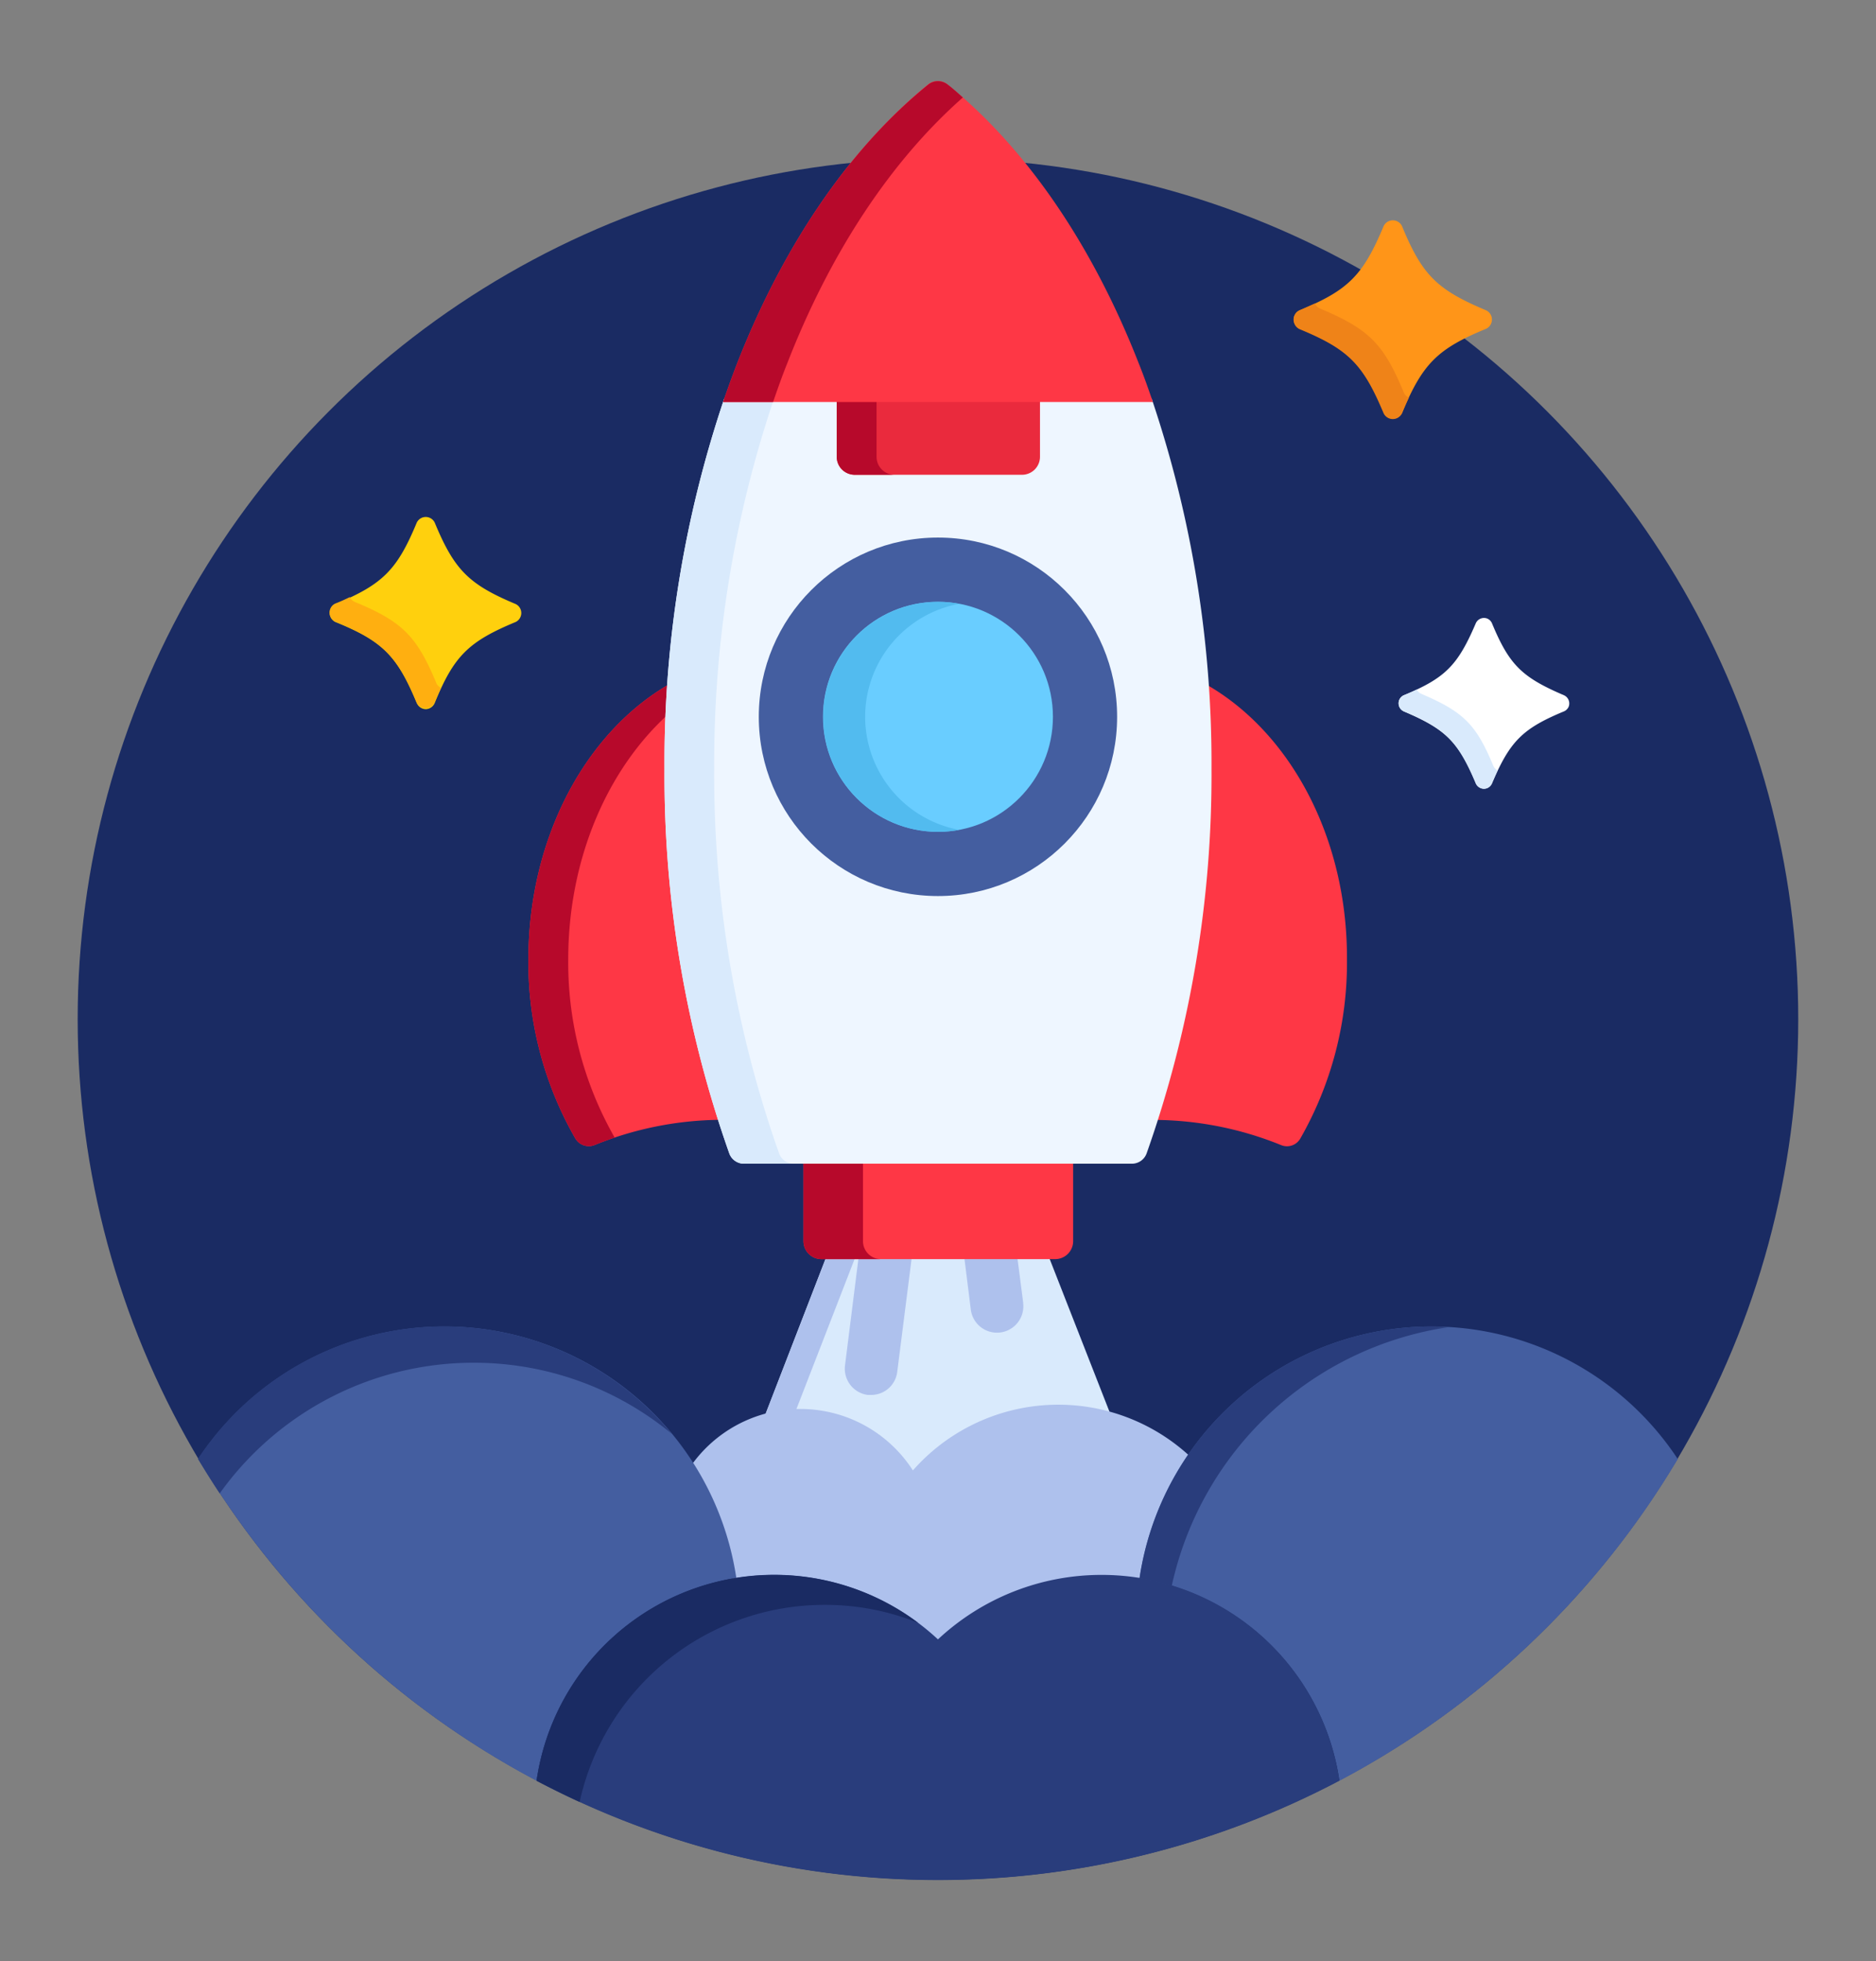 <svg xmlns="http://www.w3.org/2000/svg" id="Calque_1" data-name="Calque 1" viewBox="0 0 208.69 218.06"><rect x="0" y="0" width="208.69" height="218.06" fill="#808080" stroke="none"/><defs><style>.cls-1{fill:#1a2b63}.cls-2{fill:#d9eafc}.cls-3{fill:#aec1ed}.cls-4{fill:#445ea0}.cls-5{fill:#293d7c}.cls-6{fill:#fe3745}.cls-7{fill:#b7092b}</style></defs><g id="project"><circle id="Ellipse_13" cx="104.34" cy="113.32" r="95.7" class="cls-1" data-name="Ellipse 13"/><path id="Tracé_80" d="M89 157a14.46 14.46 0 0 1 12.18 6.65.36.36 0 0 0 .3.18.39.39 0 0 0 .29-.13 21.13 21.13 0 0 1 21.82-6.3l-7-17.87H92l-7 18.1a14.36 14.36 0 0 1 4-.63z" class="cls-2" data-name="Tracé 80"/><g id="Groupe_22" data-name="Groupe 22"><path id="Tracé_81" d="M95.23 139.57H92l-7 18.06a14.8 14.8 0 0 1 3.44-.56z" class="cls-3" data-name="Tracé 81"/><path id="Tracé_82" d="M81.52 175.51a.39.39 0 0 0 .39.33H82a26.31 26.31 0 0 1 22.1 6.74.4.4 0 0 0 .54 0 26.31 26.31 0 0 1 22.1-6.74h.06a.4.4 0 0 0 .39-.33 32.36 32.36 0 0 1 5.26-13.51 21.55 21.55 0 0 0-30.45 1l-.45.49a14.88 14.88 0 0 0-24.7-.49 32.39 32.39 0 0 1 4.67 12.51z" class="cls-3" data-name="Tracé 82"/></g><path id="Tracé_83" d="M81.91 175.45a32.83 32.83 0 0 0-59.85-13.24A96.09 96.09 0 0 0 59.69 198a26.74 26.74 0 0 1 22.22-22.55z" class="cls-4" data-name="Tracé 83"/><path id="Tracé_84" d="M52.72 151.52a34.55 34.55 0 0 1 22 7.9 32.81 32.81 0 0 0-52.7 2.79q1.17 1.95 2.42 3.84a34.69 34.69 0 0 1 28.28-14.53z" class="cls-5" data-name="Tracé 84"/><path id="Tracé_85" d="M159.24 147.49a32.83 32.83 0 0 0-32.47 28A26.73 26.73 0 0 1 149 198a96.11 96.11 0 0 0 37.64-35.77 32.8 32.8 0 0 0-27.4-14.74z" class="cls-4" data-name="Tracé 85"/><g id="Groupe_23" data-name="Groupe 23"><path id="Tracé_86" d="M161.23 147.55c-.66 0-1.32-.06-2-.06a32.83 32.83 0 0 0-32.47 28 27.48 27.48 0 0 1 3.59.83 37.07 37.07 0 0 1 30.88-28.77z" class="cls-5" data-name="Tracé 86"/><path id="Tracé_87" d="M122.55 175.11a26.64 26.64 0 0 0-18.21 7.17A26.72 26.72 0 0 0 59.69 198a95.81 95.81 0 0 0 89.3 0 26.72 26.72 0 0 0-26.44-22.89z" class="cls-5" data-name="Tracé 87"/></g><path id="Tracé_88" d="M91.72 178.44a27.76 27.76 0 0 1 10.42 2A26.7 26.7 0 0 0 59.69 198q2.36 1.24 4.79 2.36a27.89 27.89 0 0 1 27.24-21.92z" class="cls-1" data-name="Tracé 88"/><g id="Groupe_24" data-name="Groupe 24"><path id="Tracé_89" d="M113.14 139.57h-5.9l.75 6a2.93 2.93 0 0 0 5.83-.65v-.09z" class="cls-3" data-name="Tracé 89"/><path id="Tracé_90" d="M95.54 139.57L94 151.82a2.94 2.94 0 0 0 2.54 3.28h.37a2.92 2.92 0 0 0 2.9-2.56l1.65-13h-5.92z" class="cls-3" data-name="Tracé 90"/></g><path id="Tracé_91" d="M74.31 85.48q0-4.78.34-9.52c-9.4 5.3-15.87 17.09-15.87 30.74A39.25 39.25 0 0 0 64 126.58a1.74 1.74 0 0 0 2.15.73 37.93 37.93 0 0 1 14.15-2.8 127.28 127.28 0 0 1-5.99-39.03z" class="cls-6" data-name="Tracé 91"/><path id="Tracé_92" d="M63.21 106.7c0-11.28 4.42-21.28 11.25-27.4.05-1.12.11-2.23.19-3.34-9.4 5.3-15.87 17.09-15.87 30.74A39.25 39.25 0 0 0 64 126.58a1.74 1.74 0 0 0 2.15.73c.73-.3 1.48-.57 2.23-.82a39.23 39.23 0 0 1-5.17-19.79z" class="cls-7" data-name="Tracé 92"/><g id="Groupe_25" data-name="Groupe 25"><path id="Tracé_93" d="M134 76c.23 3.16.34 6.33.35 9.52a127.59 127.59 0 0 1-6 39 38 38 0 0 1 14.16 2.8 1.71 1.71 0 0 0 2.14-.73 39.36 39.36 0 0 0 5.19-19.88c.07-13.66-6.41-25.45-15.84-30.71z" class="cls-6" data-name="Tracé 93"/><path id="Tracé_94" d="M89.38 129v9a2 2 0 0 0 2 2h26a2 2 0 0 0 2-2v-9z" class="cls-6" data-name="Tracé 94"/></g><path id="Tracé_95" d="M96 138v-9h-6.62v9a2 2 0 0 0 2 2H98a2 2 0 0 1-2-2z" class="cls-7" data-name="Tracé 95"/><path id="Tracé_96" fill="#eef6ff" d="M128.11 44.31H80.57a126.36 126.36 0 0 0-6.65 41.17 126.08 126.08 0 0 0 7.21 42.77 1.74 1.74 0 0 0 1.63 1.14h43.17a1.74 1.74 0 0 0 1.62-1.14 126.09 126.09 0 0 0 7.22-42.77 126.63 126.63 0 0 0-6.66-41.17z" data-name="Tracé 96"/><path id="Tracé_97" d="M86.67 128.25a126.09 126.09 0 0 1-7.22-42.77 126.63 126.63 0 0 1 6.66-41.17h-5.54a126.36 126.36 0 0 0-6.65 41.17 126.08 126.08 0 0 0 7.21 42.77 1.74 1.74 0 0 0 1.63 1.14h5.53a1.74 1.74 0 0 1-1.62-1.14z" class="cls-2" data-name="Tracé 97"/><path id="Tracé_98" fill="#ea2a3d" d="M93.08 44.31v6.48a2 2 0 0 0 2 2h18.61a2 2 0 0 0 2-2v-6.48z" data-name="Tracé 98"/><path id="Tracé_99" d="M97.51 50.79v-6.48h-4.43v6.48a2 2 0 0 0 2 2h4.43a2 2 0 0 1-2-2z" class="cls-7" data-name="Tracé 99"/><path id="Tracé_100" d="M104.34 9a1.74 1.74 0 0 0-1.09.38C94.53 16.48 87.18 27.2 82 40.41q-.82 2.12-1.56 4.29h47.81c-.5-1.45-1-2.88-1.57-4.29-5.17-13.21-12.52-23.93-21.25-31a1.72 1.72 0 0 0-1.09-.41z" class="cls-6" data-name="Tracé 100"/><path id="Tracé_101" d="M107.11 10.84c-.55-.49-1.11-1-1.68-1.43a1.74 1.74 0 0 0-2.18 0c-8.72 7.07-16.07 17.79-21.25 31q-.82 2.12-1.56 4.29H86c.5-1.45 1-2.88 1.57-4.29 4.81-12.36 11.55-22.53 19.54-29.57z" class="cls-7" data-name="Tracé 101"/><circle id="Ellipse_14" cx="104.34" cy="79.7" r="19.93" class="cls-4" data-name="Ellipse 14"/><circle id="Ellipse_15" cx="104.34" cy="79.7" r="12.79" fill="#69cdff" data-name="Ellipse 15"/><path id="Tracé_102" fill="#52bbef" d="M96.24 79.7a12.81 12.81 0 0 0 10.45 12.57 12.78 12.78 0 1 1 0-25.13A12.79 12.79 0 0 0 96.24 79.7z" data-name="Tracé 102"/><path id="Tracé_103" fill="#ffd00d" d="M47.36 78.85a1.11 1.11 0 0 1-1-.69c-2.18-5.26-3.79-6.87-9.05-9a1.11 1.11 0 0 1 0-2c5.26-2.18 6.87-3.79 9.05-9.05a1.11 1.11 0 0 1 2 0c2.18 5.26 3.79 6.87 9 9.05a1.11 1.11 0 0 1 0 2c-5.26 2.18-6.87 3.79-9 9a1.11 1.11 0 0 1-1 .69z" data-name="Tracé 103"/><path id="Tracé_104" fill="#ffaf10" d="M48.56 76c-2.19-5.27-3.79-6.88-9.06-9.06a1.11 1.11 0 0 1-.58-.55c-.5.24-1 .48-1.63.72a1.11 1.11 0 0 0 0 2c5.26 2.18 6.87 3.79 9.05 9a1.11 1.11 0 0 0 2 0c.24-.59.48-1.13.72-1.63a1.11 1.11 0 0 1-.5-.48z" data-name="Tracé 104"/><path id="Tracé_105" fill="#fff" d="M165.07 87.7a1 1 0 0 1-.9-.6c-1.91-4.63-3.33-6-8-8a1 1 0 0 1-.52-1.27 1 1 0 0 1 .52-.53c4.63-1.92 6-3.33 8-8a1 1 0 0 1 1.28-.52 1 1 0 0 1 .52.52c1.92 4.63 3.33 6 8 8a1 1 0 0 1 .53 1.28 1 1 0 0 1-.53.52c-4.63 1.92-6 3.33-8 8a1 1 0 0 1-.9.6z" data-name="Tracé 105"/><path id="Tracé_106" d="M166.12 85.15c-1.92-4.63-3.33-6-8-8a1 1 0 0 1-.51-.48q-.66.32-1.44.63a1 1 0 0 0-.52 1.27 1 1 0 0 0 .52.53c4.63 1.92 6 3.33 8 8a1 1 0 0 0 1.28.53 1 1 0 0 0 .52-.53c.22-.52.43-1 .63-1.44a1 1 0 0 1-.48-.51z" class="cls-2" data-name="Tracé 106"/><path id="Tracé_107" fill="#ff9518" d="M154.92 46.55a1.12 1.12 0 0 1-1-.7c-2.24-5.39-3.88-7-9.27-9.27a1.13 1.13 0 0 1-.65-1.48 1.11 1.11 0 0 1 .62-.62c5.39-2.23 7-3.88 9.27-9.27a1.13 1.13 0 0 1 2.1 0c2.23 5.39 3.88 7 9.27 9.27a1.13 1.13 0 0 1 .62 1.48 1.11 1.11 0 0 1-.62.62c-5.39 2.23-7 3.88-9.27 9.27a1.13 1.13 0 0 1-1.05.7z" data-name="Tracé 107"/><path id="Tracé_108" fill="#ef8318" d="M156.14 43.59c-2.24-5.4-3.88-7-9.28-9.28a1.11 1.11 0 0 1-.59-.56l-1.67.74A1.13 1.13 0 0 0 144 36a1.11 1.11 0 0 0 .62.62c5.39 2.23 7 3.88 9.27 9.27a1.13 1.13 0 0 0 1.48.62 1.17 1.17 0 0 0 .62-.62c.25-.61.49-1.16.74-1.68a1.1 1.1 0 0 1-.59-.62z" data-name="Tracé 108"/></g></svg>
